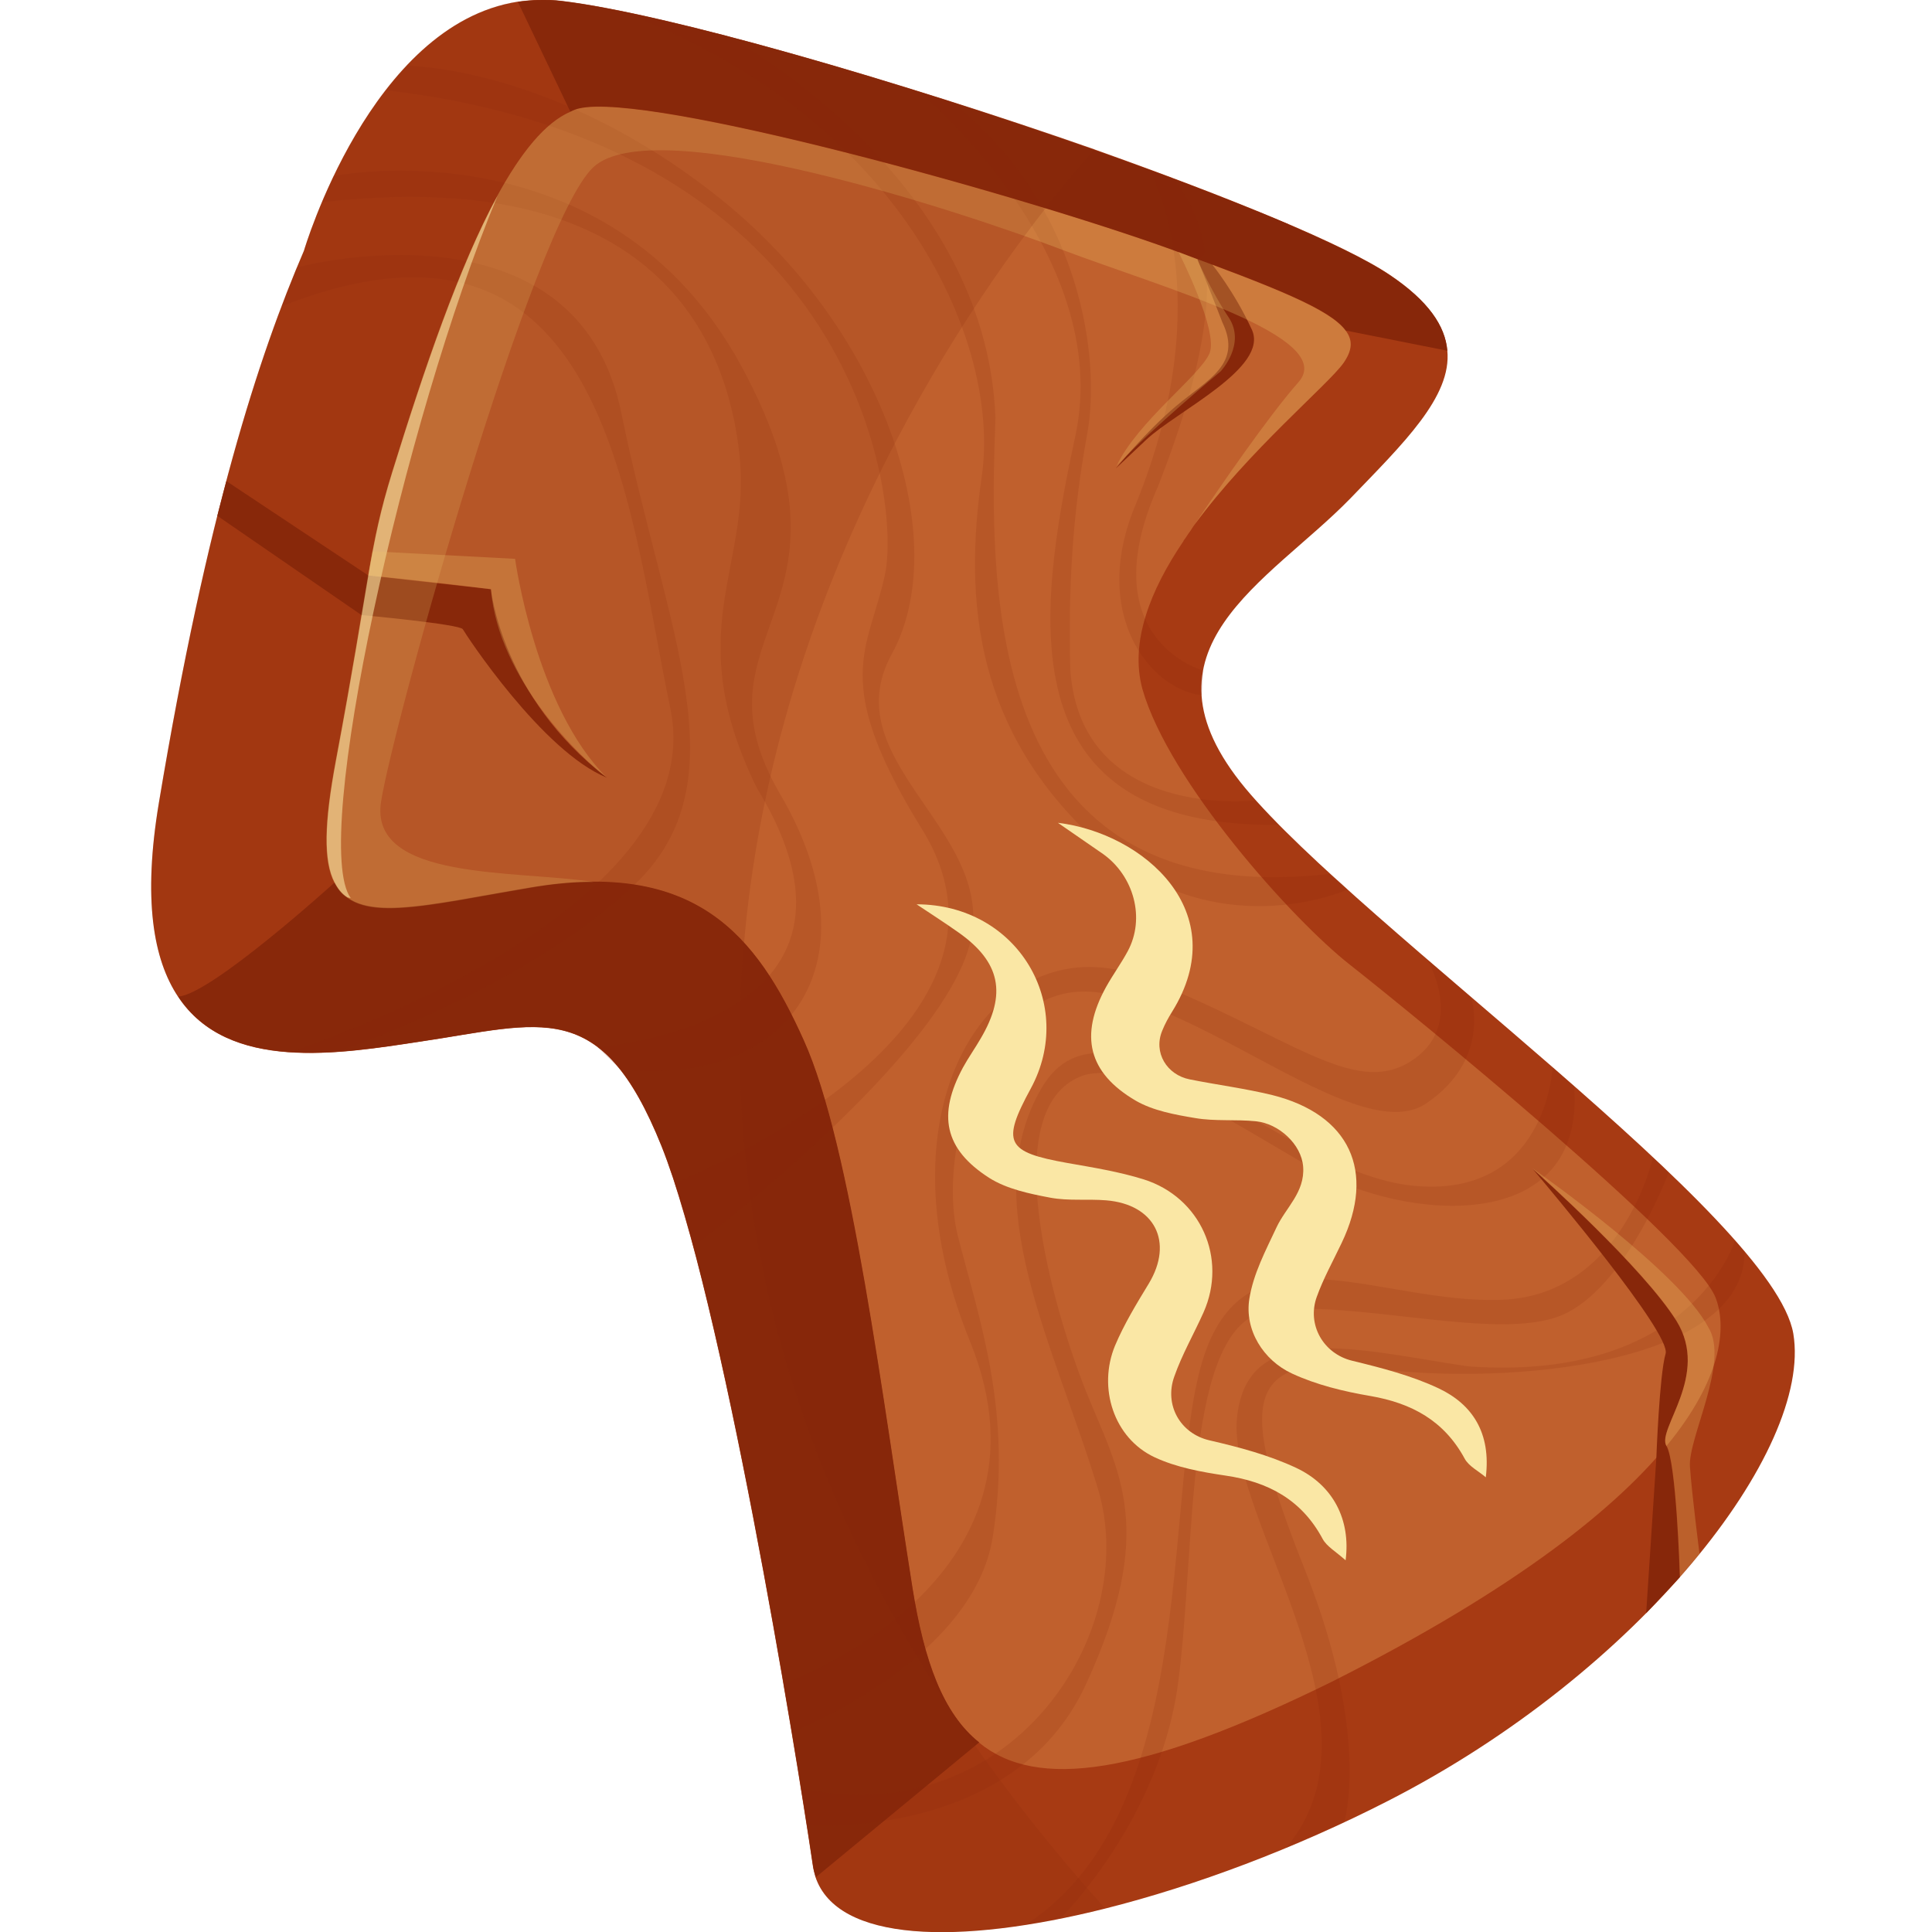 <?xml version="1.0" encoding="utf-8"?>
<!-- Generator: Adobe Illustrator 25.2.1, SVG Export Plug-In . SVG Version: 6.00 Build 0)  -->
<svg version="1.1" id="Слой_1" xmlns="http://www.w3.org/2000/svg" xmlns:xlink="http://www.w3.org/1999/xlink" x="0px" y="0px"
	 viewBox="0 0 1024 1024" style="enable-background:new 0 0 1024 1024;" xml:space="preserve">
<style type="text/css">
	.st0{fill:#A73A13;}
	.st1{fill:#C0602D;}
	.st2{fill:#87270A;}
	.st3{opacity:0.15;fill:#87270A;enable-background:new    ;}
	.st4{opacity:0.28;fill:#EBC268;enable-background:new    ;}
	.st5{opacity:0.19;fill:#8D2E0E;enable-background:new    ;}
	.st6{opacity:0.58;fill:#FAE7A5;enable-background:new    ;}
	.st7{fill:#FAE7A5;}
</style>
<g>
	<path class="st0" d="M735.7,954.5c-49,25.1-102.2,45.1-150,57.1c-77.7,19.5-141.9,17.8-153.5-16.8c-0.6-2.1-1.1-4-1.4-6.1
		c-9.5-64.4-48.2-301-80.2-381.2c-32.1-79.8-63.5-64.9-127.9-55.4c-42.8,6.5-101.8,16.3-128.3-23.8c-13.2-19.8-18.7-51.7-10.2-102.7
		c25.5-153,53.1-237.4,76.9-292.7c0,0,35.2-119.9,113.4-132c7.4-1,15.1-1.4,23.2-0.4C353.4,7.2,476.6,43,580.1,79.2
		c71.1,25.3,132.7,50.3,156.7,66.6c20.3,13.7,29.1,26.9,30.3,39.9c2.5,24.5-23.3,49.3-51.5,78.6C672.4,308.6,599,344,660,417.7
		c61,73.3,280.1,227.8,290.5,289.2C960.8,768.8,868.7,886.5,735.7,954.5z"/>
	<path class="st1" d="M705.6,891.5c-101.5,49.9-156.2,57.2-186.7,32.1c-19.3-15.4-29.2-43.5-35.3-81.6
		c-15.8-99.4-32.5-234.8-57.7-290.6c-21.6-48-48.4-84.1-111-83.9c-10.4-0.1-21.6,0.9-34.1,3.1c-57.7,9.7-92.2,19.5-103.5-2.7
		c-6-11.5-5.5-31.6,0.7-64.7c18.2-97,17.4-112.6,29.8-152.7c27.6-89.8,59.4-176.4,94.6-191.3c1.5-0.8,3.1-1.4,4.5-1.7
		c37-8.7,232.6,45.4,314.1,74.8c54.9,20.2,83.7,31.5,92.2,42.9c4.1,5.4,3.4,10.7-1.2,17.3c-8.4,11.7-49.7,45.9-78.8,85.5
		c-1.1,1.4-1.9,3-2.7,4c-1.1,1.4-1.9,3-3.1,4.4c-0.1,0.3-0.2,0.7-0.4,0.8c-17.2,25.5-28.3,53.1-21.5,78
		c14,49.1,79.6,122.4,110.2,146.3c30.5,24,182.6,147.7,193.6,176.3C920.5,716.6,903.8,791.8,705.6,891.5z"/>
	<path class="st2" d="M432.6,994.8l-0.3-0.1c-0.6-2.1-1.1-4-1.4-6.1c-9.5-64.4-48.2-301-80.2-381.2c-32.1-79.8-63.5-64.9-127.9-55.4
		C180,558.5,121,568.3,94.5,528.2c17.2-0.9,82.9-60.5,82.9-60.5c11.3,22.2,45.8,12.4,103.5,2.7c87.6-14.8,120,25,145.1,80.9
		c25.3,55.8,41.9,191.2,57.7,290.6c6.1,38.1,16,66.3,35.3,81.6L432.6,994.8z"/>
	<path class="st2" d="M767.1,185.9l-53.8-10.7c-8.4-11.5-37.2-22.8-92.2-42.9C539.6,102.8,344,48.7,307,57.4
		c-1.5,0.3-3.1,0.9-4.5,1.7l-0.3-0.1L274.5,1c7.4-1,15.1-1.4,23.2-0.4C391.8,11.7,678.1,106.3,736.8,146
		C757.2,159.7,766,172.8,767.1,185.9z"/>
	<path class="st3" d="M756.4,508.5c0,0,21.3,35.4-9,54.2c-30.3,18.9-64.8-14.5-141.6-44.6c-76.8-30-143.9,64.7-91.7,192.8
		s-98.9,181.5-98.9,181.5l4.4,25.8c0,0,96.3-37.7,106.6-103.7c10.4-66-6.9-114.1-18.5-159.3C496.2,610,522,518.9,581.1,525.9
		s140.2,82.5,174.9,58.9s23.7-56.3,23.7-56.3L756.4,508.5z"/>
	<path class="st3" d="M822.9,565.7c0,0-3.1,70.1-74.5,62.7c-71.4-7.5-161.3-111.6-196.3-51.8s6.5,135.7,29.8,212.4
		s-46.2,182.7-157.4,158.9c3.1,19.5,3.1,19.5,3.1,19.5s109.3,8.6,147.7-74.1c38.4-82.8,17.7-112.7,0.5-155.4s-50-153.8,0-168.4
		c31-6.2,71.9,22.2,120.1,49.9c48.2,27.7,144.3,36.4,138.5-43.6c-8.4-7.4-8.4-7.4-8.4-7.4L822.9,565.7z"/>
	<path class="st3" d="M876.1,613.4c0,0-16,72.9-79.8,75.5s-132.4-40-157,26.5s0.1,242.5-95.4,304.6c18.1-3.2,18.1-3.2,18.1-3.2
		s52.6-51.6,62.4-124.6c9.8-73,2.8-191,48-197.4c45.2-6.4,121.3,16.6,155.3,2.3s56.8-75.7,56.8-75.7L876.1,613.4z"/>
	<path class="st3" d="M919.6,657.5c0,0-22.8,75.2-141.5,66.7c-57.8-8.6-117.5-25.6-122.5,27.6c-4.9,53.2,82.2,161.9,25.9,227.7
		c31-13.7,31-13.7,31-13.7s14.1-45.7-20.8-133.6S657,716,728.2,725.3s196.6-2,196.5-61.9C922.3,660.6,919.6,657.5,919.6,657.5z"/>
	<path class="st3" d="M714.2,471.5c0,0-70.6,31.9-133.5-26s-70.2-125.3-60.3-193.4C530.2,184,480.9,62.5,327.5,5.5
		C385.2,19,385.2,19,385.2,19s137.7,72.8,142.4,202.5c-3.3,89.7-6.8,262.6,176.8,241.7C709.6,466.4,714.2,471.5,714.2,471.5z"/>
	<path class="st3" d="M487,48.5c0,0,104,85.4,82.9,182.9s-35,207.4,107.9,205.8c-12.3-13-12.3-13-12.3-13s-92.3,11-98.2-68.9
		c-1.2-44.6,1.3-83.7,8.9-125c7.6-41.3-3.9-122.1-71.4-176.1C497.3,51.8,487,48.5,487,48.5z"/>
	<path class="st3" d="M609.2,89.9c0,0,38,65.9-6.9,176.6c-25.3,59.1,7.8,99.2,34.7,102c0.8-13.1,0.8-13.1,0.8-13.1
		s-60.3-16.2-23.9-97.9c25-64.2,39.8-127.7,6.9-163.4C617.8,93.1,609.2,89.9,609.2,89.9z"/>
	<path class="st3" d="M215.7,34.9c0,0,78.3-0.1,166.5,70.8S505,287.8,472.7,346.6s60.9,95.6,40.1,157.9
		C492.1,567,367.5,660.7,367.5,660.7l-9.9-33.7c0,0,200.8-78.9,130.1-189.1c-47.6-77.6-27.4-93.2-18.7-133.1s-14.5-227.7-264.4-257
		C208.2,43.3,215.7,34.9,215.7,34.9z"/>
	<path class="st3" d="M176.9,93.3c0,0,145.7-29.2,216.2,101.1s-30.5,139.7,20.5,226.7s7.6,155.1-84.9,145.7
		C316.6,555,316.6,555,316.6,555s161.6-11.3,84.5-137.5c-40.8-83.3-2.8-116.6-9.1-176.1c-6.3-59.5-43-154.8-221.4-134.2
		C173,101.8,176.9,93.3,176.9,93.3z"/>
	<path class="st3" d="M157.5,141.7c0,0,147.9-39.8,171.8,77.2S394,413.8,336.2,469s-157.9,88.6-157.9,88.6l-24.8,0.1
		c0,0,224.8-72.8,201.8-182.3c-22.9-109.5-34-280.7-206-213.1C152.5,153.9,157.5,141.7,157.5,141.7z"/>
	<path class="st2" d="M682.7,118.8l-40.2,21.4c0,0,11.7,14.3,21,34.5s-39.9,43.2-56,58.4c-16.1,15.2-16.1,15.2-16.1,15.2
		s15.6-19.3,32.1-33.2s35.1-22,24.4-44.2c-8-20.7-13.2-33.3-13.2-33.3l32.3-25.3L682.7,118.8z"/>
	<path class="st2" d="M812.5,619.5L812.5,619.5C812.4,619.5,812.4,619.4,812.5,619.5C812.4,619.5,812.4,619.5,812.5,619.5z"/>
	<path class="st2" d="M890.4,835.9L872.5,855l5.4-82.3c0,0,1.6-43.9,4.9-55.2c3.1-10.7-61.7-87.5-69.8-97.2
		c-0.3-0.3-0.4-0.5-0.6-0.7c3.9,3.4,58.8,52.7,76.1,80.5c18,28.9-10.6,57.4-5.3,66.3c5.2,8.5,7,65.8,7.1,69.3
		C890.5,835.8,890.4,835.9,890.4,835.9z"/>
	<path class="st2" d="M120,255l75.2,50l65,7.3c0,0,5.7,57.2,61.5,99.9c-34.2-13.8-74.9-76-76.4-78.7c-1.5-2.7-53.7-7.5-53.7-7.5
		l-76.4-52.6L120,255z"/>
	<path class="st4" d="M314.8,467.5c-10.4-0.1-21.6,0.9-34.1,3.1c-49.2,8.3-81.5,16.7-96.8,5.1c-3-1.9-4.9-4.4-6.7-7.8
		c-6-11.5-5.5-31.6,0.7-64.7c18.2-97,17.4-112.6,29.8-152.7c17.2-55.5,35.8-109.8,55.8-146.6c12.4-22.8,25.4-38.9,38.9-44.7
		c1.5-0.8,3.1-1.4,4.5-1.7c37-8.7,232.6,45.4,314.1,74.8c54.9,20.2,83.7,31.5,92.2,42.9c4.1,5.4,3.4,10.7-1.2,17.3
		c-8.4,11.7-49.7,45.9-78.8,85.5c12.3-18.4,38.9-57.2,54.9-75.3c21.7-24.1-72.5-50.4-124.8-70.2c-52.4-20-216.7-74.2-248.9-43.8
		S208.8,382.3,202,424.7C195.2,467.1,273.7,461,314.8,467.5z"/>
	<path class="st5" d="M585.7,1011.5c-77.7,19.5-141.9,17.8-153.5-16.8c-0.6-2.1-1.1-4-1.4-6.1c-9.5-64.4-48.2-301-80.2-381.2
		c-32.1-79.8-63.5-64.9-127.9-55.4c-42.8,6.5-101.8,16.3-128.3-23.8c-13.2-19.8-18.7-51.7-10.2-102.7
		c25.5-153,53.1-237.4,76.9-292.7c0,0,35.2-119.9,113.4-132c7.4-1,15.1-1.4,23.2-0.4c55.7,6.7,178.9,42.5,282.4,78.7l0.1,0.2
		C580.3,79.5,153.2,530.1,585.7,1011.5z"/>
	<path class="st6" d="M185.9,476c-0.6-0.2-1.2-0.2-1.8-0.4c-3-1.9-4.9-4.4-6.7-7.8c-6-11.5-5.5-31.6,0.7-64.7
		c18.2-97,17.4-112.6,29.8-152.7c17.2-55.5,35.8-109.8,55.8-146.6C213.9,223.3,164.4,446.8,185.9,476z"/>
	<path class="st4" d="M624.6,133.5c0,0,21.4,41.9,16.5,53.7s-38.2,36.2-49.3,59.8c18.5-19.8,55.2-50.2,55.2-50.2s13.6-14.5,4.2-28.6
		s-16.6-30.7-16.6-30.7L624.6,133.5z"/>
	<path class="st4" d="M197.4,292.2l75.6,4c0,0,10.8,78.6,48.7,116c-12.8-9.6-57.7-51.8-61.5-99.9c-36-4.6-65-7.3-65-7.3L197.4,292.2
		z"/>
	<path class="st4" d="M900.8,823.6l-10.4,12.2c0,0,0-0.1,0-0.2c-0.1-3.6-2-60.8-7.1-69.3c-5.3-8.9,23.2-37.4,5.3-66.3
		c-17.3-27.8-72.2-77.1-76.1-80.5v-0.1c4.5,3.2,78.1,55.2,93,84.2c11.3,18.2-10.8,58.4-9.8,73.7
		C896.8,792.8,900.8,823.6,900.8,823.6z"/>
	<path class="st7" d="M485.8,479.3c53.7,0.1,84.7,53.2,60.5,97.7c-15.6,28.7-13.1,33.6,19.4,39.4c13.6,2.4,27.4,4.6,40.5,8.7
		c30.1,9.5,44.5,41.7,31.7,70.5c-5.1,11.4-11.4,22.3-15.5,34c-5.4,15,3.1,30.2,18.6,33.8c15.6,3.6,31.5,7.8,46,14.6
		c19.6,9.2,29,27.5,26.2,49c-5.1-4.6-10-7.3-12.2-11.4c-11.1-20.7-28.8-30.2-51.4-33.5c-12.8-1.9-26-4.3-37.6-9.7
		c-21.8-10.2-30.2-37-21-59.2c4.8-11.4,11.4-22.2,17.9-32.9c13.3-22.1,3.1-42-22.6-44.1c-9.8-0.8-20,0.4-29.6-1.4
		c-11.1-2.1-23.1-4.6-32.4-10.5c-23.9-15.3-27.4-33.5-13.9-58.5c2.9-5.3,6.4-10.2,9.4-15.4c13.9-23.6,10.5-40.5-11.8-56.2
		C500.8,489.1,493.3,484.3,485.8,479.3z"/>
	<path class="st7" d="M560.7,436.1c45.4,5.5,93.5,47.2,60.5,100.2c-2,3.2-3.8,6.5-5.2,10c-4.8,11.5,2.4,23.4,14.6,25.8
		c14.5,2.9,29.3,4.8,43.7,8.3c41.1,10.3,55,40.4,36.8,78.4c-4.5,9.5-9.7,18.8-13.2,28.6c-5.3,14.7,3.5,30.1,18.7,33.8
		c15.6,3.8,31.6,7.9,46,14.7c17.7,8.4,27.8,23.5,24.9,47.1c-3.8-3.3-9-5.8-11.2-9.9c-10.9-20.1-28-29.4-50-33.2
		c-14.1-2.4-28.6-5.9-41.5-11.9c-15.2-7-25.3-23.1-22.6-39.7c2.1-13.2,8.6-25.4,14.3-37.6c4.9-10.6,15.2-18.7,14.2-32.3
		c-0.9-12-13-22.9-25-24.1c-10.7-1.1-21.7,0.1-32.2-1.7c-10.8-1.8-22.3-3.9-31.5-9.2c-25.3-14.8-29.9-34.6-15.8-60.2
		c3.6-6.5,8-12.5,11.5-19c9.5-17.6,3.2-40-13.1-51.6C576.6,447.1,568.6,441.6,560.7,436.1z"/>
</g>
</svg>
